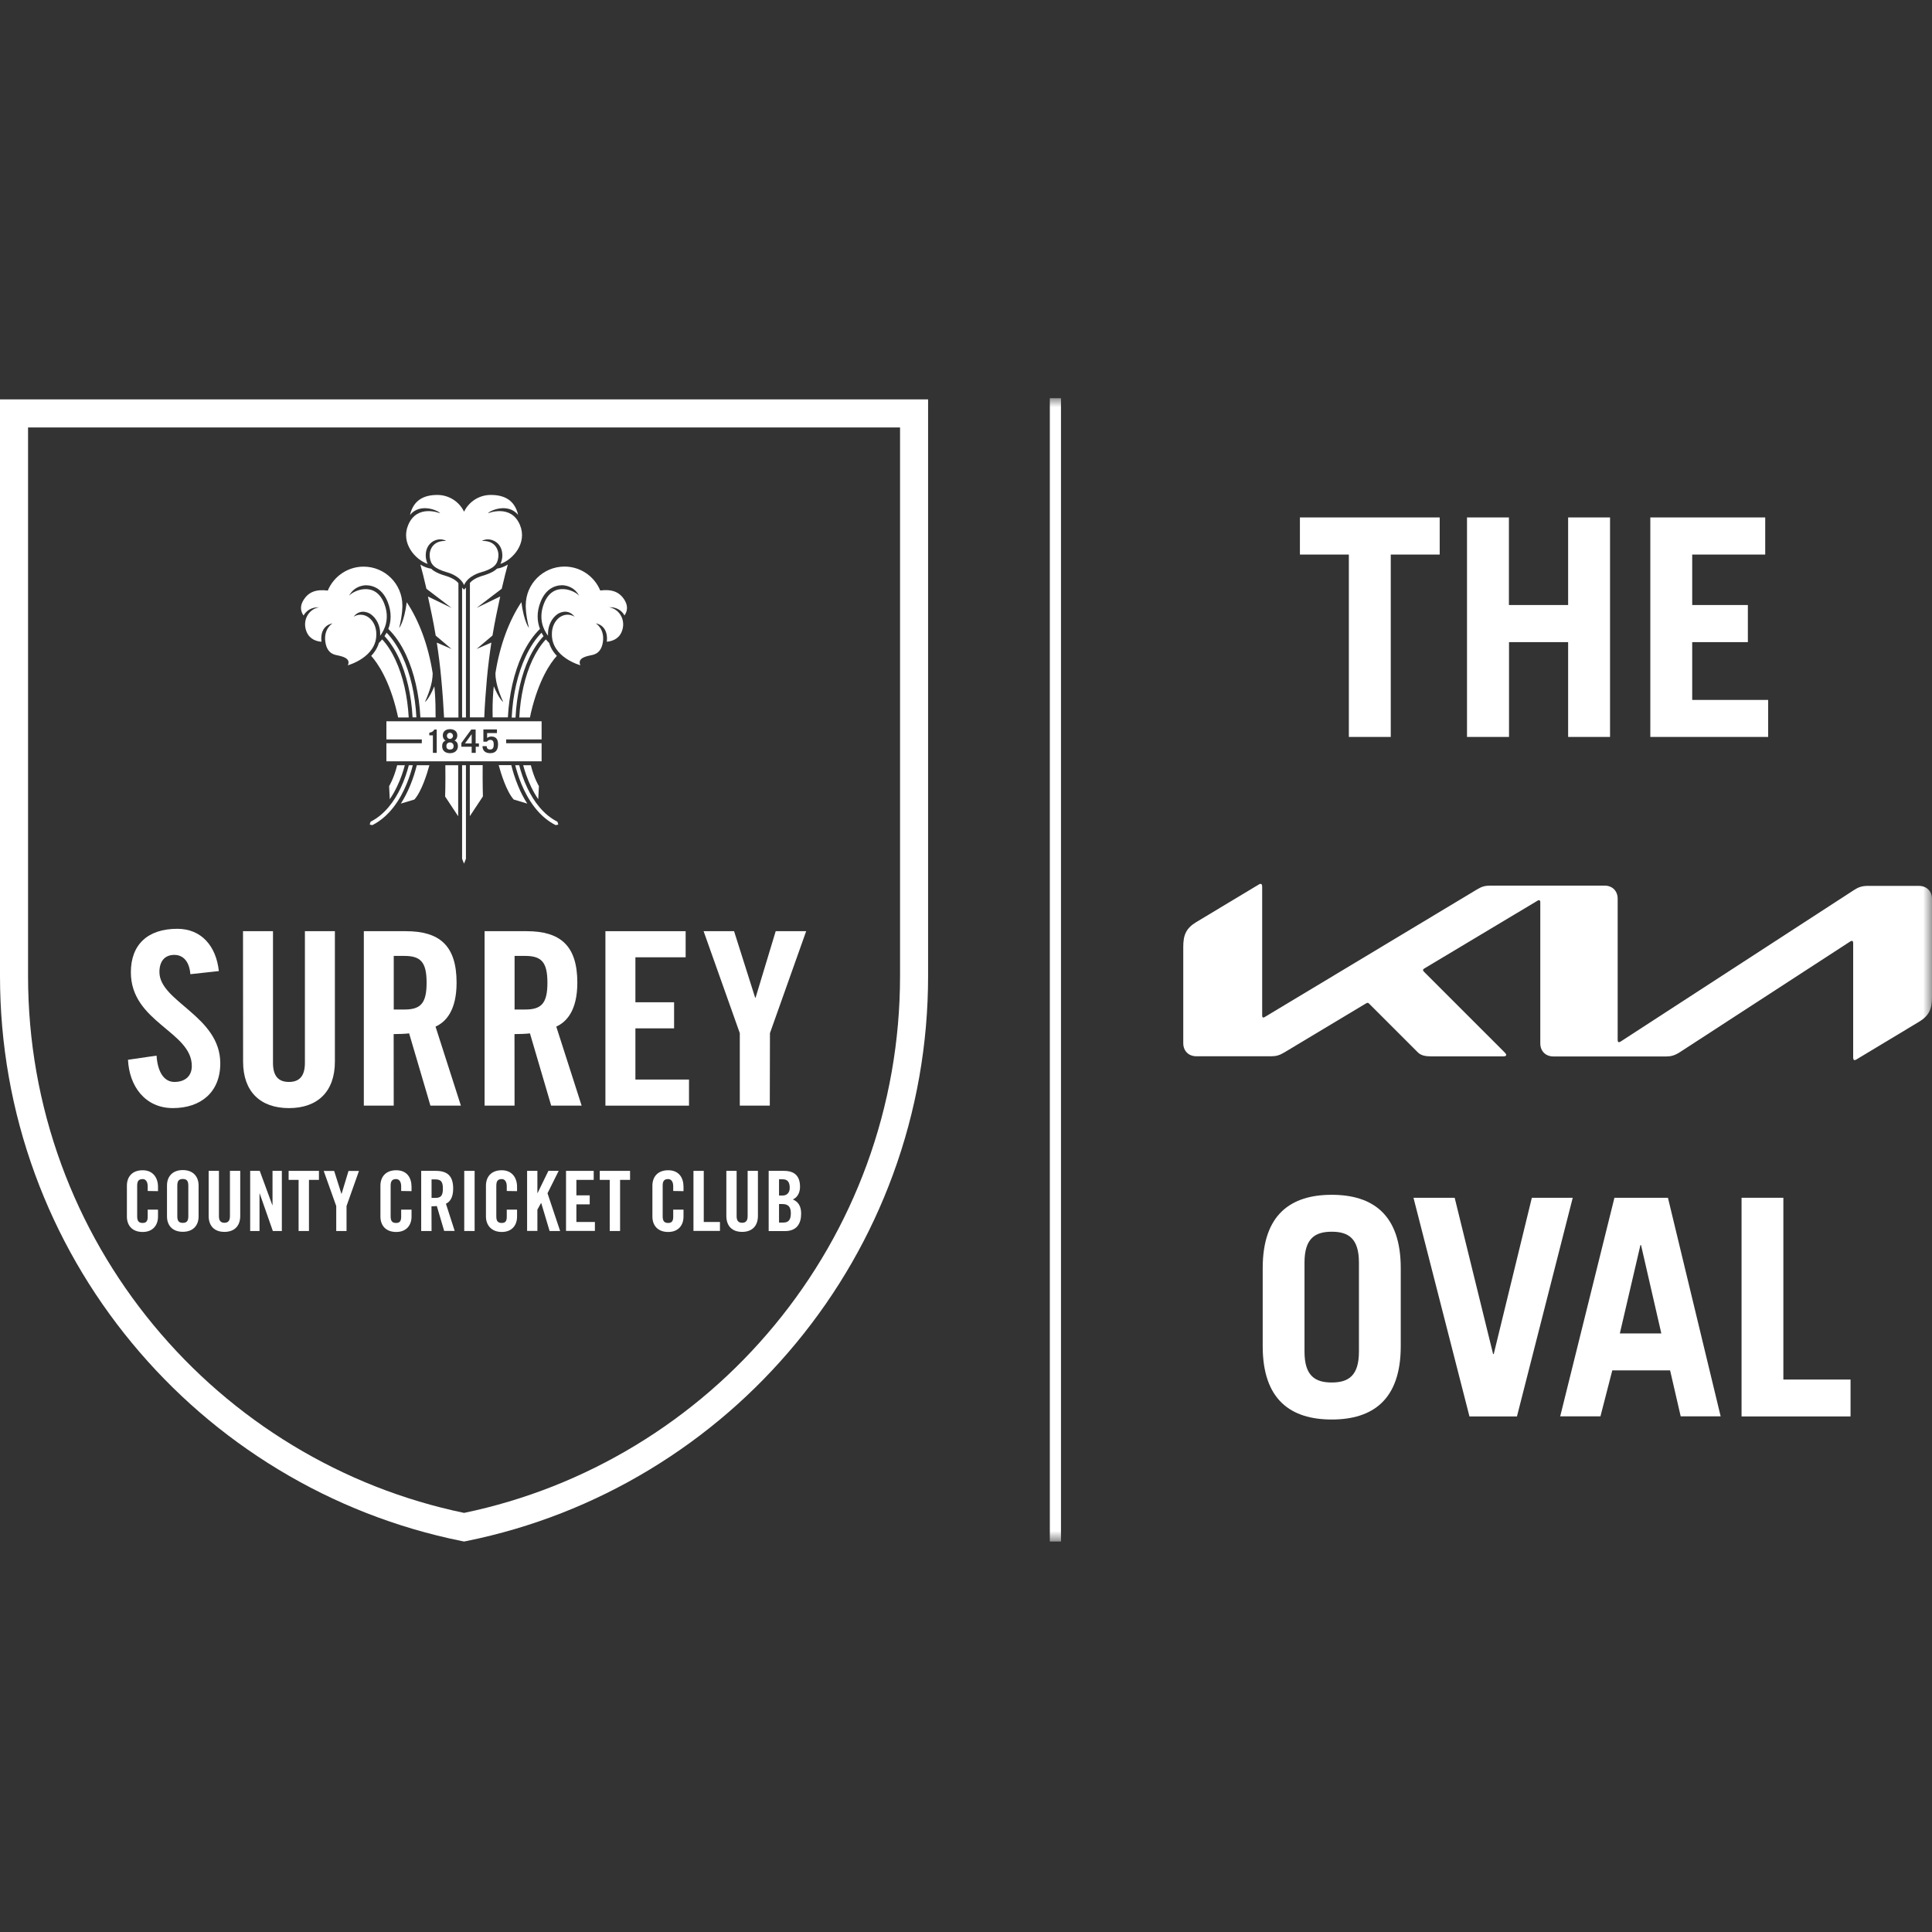 <?xml version="1.0" encoding="UTF-8"?>
<svg width="110px" height="110px" viewBox="0 0 110 110" version="1.1" xmlns="http://www.w3.org/2000/svg" xmlns:xlink="http://www.w3.org/1999/xlink">
    <rect x="0" y="0" width="110" height="110" fill="#333333" stroke="none"/>
    <title>Vivid/Logo/SurreyCricket</title>
    <defs>
        <polygon id="path-1" points="0 65.095 110 65.095 110 0 0 0"></polygon>
    </defs>
    <g id="Vivid/Logo/SurreyCricket" stroke="none" stroke-width="1" fill="none" fill-rule="evenodd">
        <g id="Group-70" transform="translate(0, 22.672)">
            <path d="M1.597,1.665 L1.597,32.894 C1.597,36.589 2.236,40.206 3.496,43.643 C4.714,46.964 6.479,50.038 8.743,52.777 C10.99,55.495 13.655,57.798 16.665,59.622 C19.689,61.454 22.971,62.747 26.423,63.466 C29.875,62.747 33.156,61.454 36.179,59.622 C39.189,57.798 41.854,55.495 44.1,52.777 C46.364,50.038 48.129,46.964 49.347,43.643 C50.606,40.206 51.245,36.589 51.245,32.894 L51.245,1.665 L1.597,1.665 Z M26.423,65.095 L26.264,65.064 C22.573,64.315 19.065,62.944 15.837,60.988 C12.674,59.071 9.873,56.651 7.512,53.794 C5.133,50.915 3.277,47.684 1.997,44.193 C0.672,40.579 0,36.778 0,32.894 L0,0.068 L52.842,0.068 L52.842,32.894 C52.842,36.777 52.17,40.578 50.845,44.193 C49.565,47.684 47.709,50.915 45.33,53.794 C42.969,56.651 40.169,59.071 37.006,60.988 C33.779,62.944 30.272,64.315 26.582,65.064 L26.423,65.095 L26.423,65.095 Z" id="Fill-1" fill="#FFFFFF"></path>
            <path d="M10.839,32.794 C10.771,31.94 10.317,31.695 9.931,31.695 C9.381,31.695 9.077,32.054 9.077,32.671 C9.077,34.365 12.542,35.173 12.542,37.871 C12.542,39.505 11.443,40.418 9.844,40.418 C8.246,40.418 7.356,39.151 7.288,37.667 L8.913,37.431 C8.981,38.434 9.381,38.929 9.931,38.929 C10.521,38.929 10.921,38.611 10.921,38.021 C10.921,36.055 7.451,35.532 7.451,32.685 C7.451,31.105 8.414,30.21 10.094,30.21 C11.484,30.21 12.31,31.214 12.46,32.617 L10.839,32.794 L10.839,32.794 Z" id="Fill-3" fill="#FFFFFF"></path>
            <path d="M13.836,30.346 L15.543,30.346 L15.543,37.844 C15.543,38.575 15.834,38.929 16.452,38.929 C17.069,38.929 17.36,38.57 17.36,37.844 L17.36,30.346 L19.067,30.346 L19.067,37.776 C19.067,39.483 18.077,40.419 16.452,40.419 C14.826,40.419 13.841,39.483 13.841,37.776 L13.836,30.346 Z" id="Fill-5" fill="#FFFFFF"></path>
            <path d="M22.418,34.806 L23.022,34.806 C23.944,34.806 24.289,34.461 24.289,33.28 C24.289,32.099 23.944,31.754 23.022,31.754 L22.418,31.754 L22.418,34.806 Z M22.418,40.278 L20.715,40.278 L20.715,30.346 L23.108,30.346 C25.02,30.346 25.996,31.159 25.996,33.276 C25.996,34.869 25.379,35.519 24.797,35.778 L26.241,40.278 L24.506,40.278 L23.294,36.164 C23.071,36.191 22.717,36.205 22.413,36.205 L22.417,40.278 L22.418,40.278 Z" id="Fill-7" fill="#FFFFFF"></path>
            <path d="M29.298,34.806 L29.901,34.806 C30.823,34.806 31.168,34.461 31.168,33.28 C31.168,32.099 30.823,31.754 29.901,31.754 L29.298,31.754 L29.298,34.806 Z M29.298,40.278 L27.59,40.278 L27.59,30.346 L29.983,30.346 C31.895,30.346 32.871,31.159 32.871,33.276 C32.871,34.869 32.249,35.519 31.672,35.778 L33.116,40.278 L31.382,40.278 L30.173,36.164 C29.951,36.191 29.597,36.205 29.293,36.205 L29.297,40.278 L29.298,40.278 Z" id="Fill-9" fill="#FFFFFF"></path>
            <polygon id="Fill-11" fill="#FFFFFF" points="34.47 40.278 34.47 30.346 39.038 30.346 39.038 31.832 36.177 31.832 36.177 34.393 38.38 34.393 38.38 35.878 36.177 35.878 36.177 38.793 39.229 38.793 39.229 40.279 34.47 40.279"></polygon>
            <polygon id="Fill-13" fill="#FFFFFF" points="43.829 40.278 42.121 40.278 42.121 36.15 40.06 30.346 41.795 30.346 42.994 34.129 43.021 34.129 44.165 30.346 45.9 30.346 43.838 36.15 43.829 40.278"></polygon>
            <path d="M8.409,45.136 L8.409,44.873 C8.409,44.582 8.278,44.46 8.123,44.46 C7.887,44.46 7.81,44.583 7.81,44.842 L7.81,46.576 C7.81,46.835 7.887,46.958 8.123,46.958 C8.337,46.958 8.409,46.835 8.409,46.613 L8.409,46.2 L8.996,46.2 L8.996,46.595 C8.996,47.081 8.709,47.471 8.124,47.471 C7.506,47.471 7.225,47.076 7.225,46.595 L7.225,44.833 C7.225,44.352 7.506,43.957 8.124,43.957 C8.71,43.957 8.996,44.384 8.996,44.897 L8.996,45.147 L8.409,45.138 L8.409,45.136 Z" id="Fill-15" fill="#FFFFFF"></path>
            <path d="M10.095,46.572 C10.095,46.831 10.172,46.953 10.408,46.953 C10.645,46.953 10.722,46.831 10.722,46.572 L10.722,44.837 C10.722,44.578 10.645,44.455 10.408,44.455 C10.172,44.455 10.095,44.578 10.095,44.837 L10.095,46.572 Z M9.508,44.823 C9.508,44.342 9.795,43.947 10.408,43.947 C11.02,43.947 11.307,44.342 11.307,44.823 L11.307,46.585 C11.307,47.071 11.025,47.461 10.408,47.461 C9.79,47.461 9.508,47.066 9.508,46.585 L9.508,44.823 Z" id="Fill-17" fill="#FFFFFF"></path>
            <path d="M11.878,43.992 L12.465,43.992 L12.465,46.576 C12.465,46.825 12.564,46.948 12.778,46.948 C12.992,46.948 13.092,46.825 13.092,46.576 L13.092,43.992 L13.678,43.992 L13.678,46.553 C13.678,47.14 13.337,47.466 12.779,47.466 C12.22,47.466 11.88,47.144 11.88,46.553 L11.88,43.992 L11.878,43.992 Z" id="Fill-19" fill="#FFFFFF"></path>
            <polygon id="Fill-21" fill="#FFFFFF" points="14.244 47.416 14.244 43.992 14.789 43.992 15.507 45.949 15.516 45.949 15.516 43.992 16.047 43.992 16.047 47.416 15.534 47.416 14.785 45.277 14.776 45.277 14.776 47.416"></polygon>
            <polygon id="Fill-23" fill="#FFFFFF" points="17.001 44.505 16.433 44.505 16.433 43.992 18.159 43.992 18.159 44.505 17.591 44.505 17.591 47.416 17.001 47.416"></polygon>
            <polygon id="Fill-25" fill="#FFFFFF" points="19.734 47.416 19.144 47.416 19.144 45.995 18.431 43.997 19.026 43.997 19.439 45.3 19.448 45.3 19.843 43.997 20.438 43.997 19.73 45.995 19.73 47.416"></polygon>
            <path d="M22.841,45.136 L22.841,44.873 C22.841,44.582 22.709,44.46 22.554,44.46 C22.319,44.46 22.241,44.583 22.241,44.842 L22.241,46.576 C22.241,46.835 22.318,46.958 22.554,46.958 C22.768,46.958 22.841,46.835 22.841,46.613 L22.841,46.2 L23.431,46.2 L23.431,46.595 C23.431,47.081 23.145,47.471 22.559,47.471 C21.942,47.471 21.66,47.076 21.66,46.595 L21.66,44.833 C21.66,44.352 21.946,43.957 22.559,43.957 C23.172,43.957 23.431,44.384 23.431,44.897 L23.431,45.147 L22.841,45.138 L22.841,45.136 Z" id="Fill-27" fill="#FFFFFF"></path>
            <path d="M24.571,45.532 L24.78,45.532 C25.097,45.532 25.216,45.413 25.216,45.005 C25.216,44.596 25.097,44.478 24.78,44.478 L24.571,44.478 L24.571,45.532 Z M24.571,47.416 L23.981,47.416 L23.981,43.992 L24.807,43.992 C25.466,43.992 25.802,44.274 25.802,45 C25.802,45.55 25.588,45.772 25.389,45.863 L25.888,47.411 L25.289,47.411 L24.871,45.995 C24.794,46.004 24.671,46.009 24.567,46.009 L24.571,47.416 L24.571,47.416 Z" id="Fill-29" fill="#FFFFFF"></path>
            <mask id="mask-2" fill="white">
                <use xlink:href="#path-1"></use>
            </mask>
            <g id="Clip-32"></g>
            <polygon id="Fill-31" fill="#FFFFFF" mask="url(#mask-2)" points="26.432 47.416 27.023 47.416 27.023 43.992 26.432 43.992"></polygon>
            <path d="M28.853,45.136 L28.853,44.873 C28.853,44.582 28.721,44.46 28.571,44.46 C28.335,44.46 28.258,44.583 28.258,44.842 L28.258,46.576 C28.258,46.835 28.33,46.958 28.571,46.958 C28.785,46.958 28.853,46.835 28.853,46.613 L28.853,46.2 L29.439,46.2 L29.439,46.595 C29.439,47.081 29.157,47.471 28.567,47.471 C27.977,47.471 27.668,47.076 27.668,46.595 L27.668,44.833 C27.668,44.352 27.95,43.957 28.567,43.957 C29.153,43.957 29.439,44.384 29.439,44.897 L29.439,45.147 L28.853,45.138 L28.853,45.136 Z" id="Fill-33" fill="#FFFFFF" mask="url(#mask-2)"></path>
            <polygon id="Fill-34" fill="#FFFFFF" mask="url(#mask-2)" points="30.011 47.416 30.011 43.992 30.597 43.992 30.597 45.259 30.606 45.259 31.223 43.992 31.809 43.992 31.173 45.268 31.891 47.416 31.292 47.416 30.815 45.822 30.806 45.822 30.597 46.199 30.597 47.412 30.011 47.412 30.011 47.417"></polygon>
            <polygon id="Fill-35" fill="#FFFFFF" mask="url(#mask-2)" points="32.227 47.416 32.227 43.992 33.803 43.992 33.803 44.505 32.817 44.505 32.817 45.386 33.576 45.386 33.576 45.899 32.817 45.899 32.817 46.903 33.871 46.903 33.871 47.411 32.227 47.411 32.227 47.416"></polygon>
            <polygon id="Fill-36" fill="#FFFFFF" mask="url(#mask-2)" points="34.715 44.505 34.147 44.505 34.147 43.992 35.873 43.992 35.873 44.505 35.305 44.505 35.305 47.416 34.715 47.416"></polygon>
            <path d="M38.33,45.136 L38.33,44.873 C38.33,44.582 38.198,44.46 38.044,44.46 C37.803,44.46 37.73,44.583 37.73,44.842 L37.73,46.576 C37.73,46.835 37.807,46.958 38.044,46.958 C38.257,46.958 38.33,46.835 38.33,46.613 L38.33,46.2 L38.916,46.2 L38.916,46.595 C38.916,47.081 38.63,47.471 38.044,47.471 C37.427,47.471 37.145,47.076 37.145,46.595 L37.145,44.833 C37.145,44.352 37.431,43.957 38.044,43.957 C38.657,43.957 38.916,44.384 38.916,44.897 L38.916,45.147 L38.33,45.138 L38.33,45.136 Z" id="Fill-37" fill="#FFFFFF" mask="url(#mask-2)"></path>
            <polygon id="Fill-38" fill="#FFFFFF" mask="url(#mask-2)" points="39.483 47.416 39.483 43.992 40.069 43.992 40.069 46.903 40.991 46.903 40.991 47.411 39.484 47.411 39.484 47.416"></polygon>
            <path d="M41.354,43.992 L41.94,43.992 L41.94,46.576 C41.94,46.825 42.04,46.948 42.253,46.948 C42.467,46.948 42.567,46.825 42.567,46.576 L42.567,43.992 L43.153,43.992 L43.153,46.553 C43.153,47.14 42.812,47.466 42.254,47.466 C41.695,47.466 41.355,47.144 41.355,46.553 L41.355,43.992 L41.354,43.992 Z" id="Fill-39" fill="#FFFFFF" mask="url(#mask-2)"></path>
            <path d="M44.355,46.935 L44.601,46.935 C44.914,46.935 45.027,46.757 45.027,46.408 C45.027,46.058 44.895,45.881 44.546,45.881 L44.355,45.881 L44.355,46.935 L44.355,46.935 Z M44.355,45.395 L44.569,45.395 C44.792,45.395 44.964,45.245 44.964,44.959 C44.964,44.642 44.842,44.473 44.578,44.473 L44.355,44.473 L44.355,45.395 Z M43.765,43.992 L44.637,43.992 C45.268,43.992 45.55,44.314 45.55,44.9 C45.55,45.196 45.427,45.5 45.141,45.618 C45.441,45.75 45.614,45.986 45.614,46.431 C45.614,46.994 45.364,47.421 44.692,47.421 L43.765,47.421 L43.765,43.992 Z" id="Fill-40" fill="#FFFFFF" mask="url(#mask-2)"></path>
            <path d="M22.804,22.209 C22.45,22.945 21.91,23.703 21.101,24.112 L21.047,24.275 L21.201,24.307 C22.196,23.803 22.795,22.826 23.145,21.982 C23.317,21.569 23.431,21.183 23.503,20.897 L23.276,20.897 C23.19,21.237 23.041,21.714 22.804,22.209" id="Fill-41" fill="#FFFFFF" mask="url(#mask-2)"></path>
            <path d="M22.918,14.717 C22.664,14.172 22.355,13.704 22.01,13.35 C21.973,13.422 21.932,13.486 21.891,13.545 C22.2,13.872 22.481,14.299 22.718,14.808 C23.14,15.72 23.422,16.887 23.49,18.173 L23.708,18.173 C23.64,16.861 23.354,15.666 22.918,14.717" id="Fill-42" fill="#FFFFFF" mask="url(#mask-2)"></path>
            <path d="M22.155,22.087 L22.191,22.831 C22.341,22.618 22.477,22.377 22.604,22.114 C22.822,21.66 22.963,21.224 23.049,20.897 L22.613,20.897 C22.427,21.651 22.155,22.087 22.155,22.087 L22.155,22.087 Z" id="Fill-43" fill="#FFFFFF" mask="url(#mask-2)"></path>
            <path d="M22.518,14.903 C22.3,14.43 22.041,14.035 21.759,13.731 C21.687,13.822 21.619,13.885 21.573,13.931 C21.523,14.108 21.441,14.267 21.346,14.408 C21.283,14.503 21.21,14.589 21.133,14.671 C21.505,15.08 22.172,16.065 22.604,17.895 C22.627,17.99 22.645,18.086 22.668,18.177 L23.271,18.177 C23.203,16.964 22.945,15.82 22.517,14.903 L22.518,14.903 Z" id="Fill-44" fill="#FFFFFF" mask="url(#mask-2)"></path>
            <path d="M24.798,17.818 C24.798,17.336 24.775,16.86 24.73,16.401 C24.412,17.164 24.194,17.3 24.194,17.3 C24.543,16.524 24.598,16.07 24.598,16.07 C24.621,15.934 24.635,15.798 24.635,15.662 C24.385,14.072 23.863,12.674 23.159,11.616 C23.005,12.769 22.727,13.083 22.727,13.083 C22.932,12.256 22.909,11.797 22.909,11.797 C22.909,10.581 21.924,9.59 20.702,9.59 C19.785,9.59 18.995,10.153 18.663,10.953 C18.041,10.875 17.551,10.994 17.242,11.561 C17.047,11.915 17.165,12.206 17.283,12.374 C17.442,12.088 17.751,11.888 18.169,11.906 C17.56,12.001 17.183,12.678 17.465,13.323 C17.651,13.745 18.051,13.849 18.301,13.867 C18.196,12.905 18.927,12.823 18.927,12.823 C18.927,12.823 18.419,13.123 18.523,13.867 C18.627,14.612 19.127,14.612 19.254,14.648 C19.377,14.685 20.012,14.776 19.803,15.207 C19.803,15.207 21.461,14.757 21.425,13.418 C21.425,12.819 21.025,12.328 20.53,12.328 C20.385,12.328 20.248,12.369 20.13,12.442 C20.557,11.906 21.102,12.292 21.102,12.292 C21.429,12.519 21.647,12.937 21.647,13.414 C21.647,13.414 21.647,13.464 21.642,13.528 C21.901,13.187 22.215,12.538 21.869,11.675 C21.338,10.349 20.034,10.999 19.871,11.262 C19.871,11.262 20.094,10.699 20.82,10.649 C21.047,10.649 21.297,10.708 21.519,10.858 C21.742,11.012 21.936,11.253 22.073,11.594 C22.191,11.894 22.241,12.175 22.241,12.43 C22.241,12.697 22.187,12.938 22.109,13.138 C22.495,13.51 22.836,14.01 23.122,14.623 C23.585,15.622 23.867,16.866 23.935,18.174 L24.802,18.174 C24.797,18.061 24.797,17.943 24.797,17.82 L24.798,17.818 Z" id="Fill-45" fill="#FFFFFF" mask="url(#mask-2)"></path>
            <path d="M23.349,22.064 C23.195,22.436 23.018,22.777 22.822,23.081 L23.594,22.85 C24.012,22.377 24.321,21.361 24.448,20.897 L23.731,20.897 C23.658,21.197 23.535,21.615 23.349,22.064 L23.349,22.064 Z" id="Fill-46" fill="#FFFFFF" mask="url(#mask-2)"></path>
            <path d="M30.12,14.812 C30.356,14.304 30.637,13.877 30.946,13.55 C30.91,13.491 30.869,13.422 30.833,13.354 C30.483,13.709 30.178,14.172 29.924,14.721 C29.484,15.666 29.198,16.86 29.134,18.182 L29.352,18.182 C29.416,16.887 29.697,15.72 30.12,14.812" id="Fill-47" fill="#FFFFFF" mask="url(#mask-2)"></path>
            <path d="M29.693,21.982 C30.047,22.827 30.642,23.803 31.636,24.307 L31.79,24.275 L31.736,24.112 C30.928,23.707 30.388,22.945 30.033,22.209 C29.797,21.718 29.647,21.242 29.561,20.897 L29.334,20.897 C29.407,21.178 29.52,21.565 29.693,21.982" id="Fill-48" fill="#FFFFFF" mask="url(#mask-2)"></path>
            <path d="M30.233,22.114 C30.361,22.377 30.497,22.617 30.646,22.831 L30.683,22.086 C30.683,22.086 30.41,21.655 30.224,20.896 L29.788,20.896 C29.875,21.223 30.015,21.659 30.233,22.113 L30.233,22.114 Z" id="Fill-49" fill="#FFFFFF" mask="url(#mask-2)"></path>
            <path d="M30.233,17.895 C30.665,16.065 31.328,15.075 31.705,14.671 C31.628,14.589 31.555,14.503 31.491,14.408 C31.396,14.267 31.319,14.108 31.264,13.931 C31.219,13.89 31.155,13.822 31.078,13.731 C30.796,14.035 30.538,14.43 30.315,14.903 C29.888,15.815 29.629,16.964 29.566,18.177 L30.174,18.177 C30.192,18.081 30.21,17.991 30.233,17.895 L30.233,17.895 Z" id="Fill-50" fill="#FFFFFF" mask="url(#mask-2)"></path>
            <path d="M35.555,12.369 C35.674,12.201 35.787,11.91 35.596,11.556 C35.287,10.989 34.793,10.871 34.175,10.948 C33.844,10.149 33.058,9.586 32.141,9.586 C30.924,9.586 29.934,10.571 29.934,11.793 C29.934,11.793 29.911,12.247 30.116,13.078 C30.116,13.078 29.839,12.76 29.684,11.611 C28.981,12.669 28.458,14.068 28.208,15.657 C28.208,15.793 28.217,15.929 28.245,16.065 C28.245,16.065 28.299,16.52 28.649,17.296 C28.649,17.296 28.431,17.16 28.113,16.397 C28.068,16.855 28.041,17.332 28.045,17.813 C28.045,17.932 28.045,18.054 28.05,18.172 L28.917,18.172 C28.985,16.865 29.267,15.62 29.73,14.621 C30.016,14.008 30.361,13.508 30.743,13.136 C30.666,12.931 30.611,12.695 30.611,12.427 C30.611,12.16 30.661,11.892 30.779,11.592 C30.915,11.251 31.105,11.01 31.328,10.856 C31.551,10.702 31.801,10.647 32.027,10.647 C32.754,10.697 32.976,11.26 32.976,11.26 C32.813,10.997 31.509,10.347 30.978,11.673 C30.633,12.54 30.942,13.185 31.205,13.525 C31.2,13.462 31.2,13.412 31.2,13.412 C31.2,12.935 31.419,12.517 31.745,12.29 C31.745,12.29 32.29,11.904 32.717,12.44 C32.594,12.367 32.458,12.326 32.317,12.326 C31.822,12.326 31.423,12.812 31.423,13.416 C31.386,14.755 33.044,15.205 33.044,15.205 C32.839,14.769 33.47,14.683 33.598,14.646 C33.725,14.61 34.224,14.61 34.329,13.865 C34.429,13.121 33.925,12.821 33.925,12.821 C33.925,12.821 34.651,12.903 34.551,13.865 C34.801,13.843 35.201,13.743 35.387,13.32 C35.668,12.68 35.291,12.004 34.683,11.904 C35.092,11.881 35.396,12.081 35.555,12.367 L35.555,12.369 Z" id="Fill-51" fill="#FFFFFF" mask="url(#mask-2)"></path>
            <path d="M29.248,22.849 L30.02,23.081 C29.824,22.781 29.647,22.44 29.493,22.063 C29.307,21.614 29.184,21.192 29.111,20.892 L28.394,20.892 C28.521,21.36 28.83,22.377 29.248,22.849 L29.248,22.849 Z" id="Fill-52" fill="#FFFFFF" mask="url(#mask-2)"></path>
            <path d="M26.092,10.521 C25.874,10.248 25.379,10.116 25.379,10.116 C25.102,10.035 24.888,9.948 24.716,9.839 C24.653,9.798 24.598,9.758 24.548,9.707 C24.344,9.68 24.13,9.594 23.935,9.476 C24.017,9.767 24.14,10.243 24.28,10.852 L25.71,11.942 L24.366,11.292 C24.502,11.924 24.675,12.714 24.807,13.517 L25.71,14.28 L24.87,13.917 C24.97,14.571 25.061,15.266 25.124,15.979 C25.197,16.746 25.247,17.486 25.283,18.181 L26.101,18.181 L26.101,10.521 L26.091,10.521 L26.092,10.521 Z" id="Fill-53" fill="#FFFFFF" mask="url(#mask-2)"></path>
            <path d="M25.343,22.677 L26.087,23.803 L26.087,20.897 L25.356,20.897 C25.37,21.996 25.343,22.677 25.343,22.677" id="Fill-54" fill="#FFFFFF" mask="url(#mask-2)"></path>
            <polygon id="Fill-55" fill="#FFFFFF" mask="url(#mask-2)" points="26.528 10.784 26.419 10.902 26.31 10.784 26.31 18.177 26.528 18.177"></polygon>
            <polygon id="Fill-56" fill="#FFFFFF" mask="url(#mask-2)" points="26.31 26.223 26.419 26.5 26.528 26.223 26.528 20.897 26.31 20.897"></polygon>
            <path d="M24.348,9.435 L24.348,9.435 C24.289,9.317 24.257,9.172 24.244,9.049 C24.239,9.013 24.239,8.981 24.239,8.945 C24.239,8.736 24.293,8.477 24.502,8.268 C24.711,8.06 25.102,7.942 25.401,8.128 C24.616,8.091 24.43,8.682 24.466,9.027 C24.511,9.467 24.72,9.703 25.469,9.917 C25.469,9.917 26.182,10.094 26.423,10.639 C26.659,10.094 27.372,9.917 27.372,9.917 C28.121,9.703 28.33,9.467 28.375,9.027 C28.412,8.682 28.226,8.091 27.44,8.128 C27.739,7.942 28.13,8.064 28.339,8.268 C28.548,8.477 28.597,8.732 28.602,8.945 C28.602,8.981 28.602,9.017 28.597,9.049 C28.584,9.177 28.548,9.317 28.493,9.435 C29.201,9.19 30.032,8.255 29.606,7.224 C29.102,6.003 27.785,6.552 27.785,6.552 C27.848,6.42 28.911,5.921 29.501,6.647 C29.297,5.771 28.679,5.508 27.943,5.508 C27.271,5.508 26.695,5.898 26.422,6.461 C26.15,5.898 25.568,5.508 24.901,5.508 C24.165,5.508 23.548,5.776 23.343,6.647 C23.938,5.921 24.997,6.421 25.06,6.552 C25.06,6.552 23.743,6.002 23.239,7.224 C22.808,8.255 23.643,9.19 24.347,9.435 L24.348,9.435 Z" id="Fill-57" fill="#FFFFFF" mask="url(#mask-2)"></path>
            <path d="M26.75,23.799 L27.495,22.672 C27.495,22.672 27.472,21.991 27.481,20.892 L26.75,20.892 L26.75,23.799 Z" id="Fill-58" fill="#FFFFFF" mask="url(#mask-2)"></path>
            <path d="M27.722,15.975 C27.786,15.262 27.876,14.572 27.976,13.913 L27.136,14.276 L28.04,13.513 C28.172,12.71 28.344,11.92 28.48,11.288 L27.136,11.938 L28.567,10.848 C28.707,10.24 28.83,9.763 28.912,9.472 C28.716,9.59 28.499,9.676 28.299,9.703 C28.249,9.748 28.194,9.794 28.131,9.835 C27.958,9.944 27.745,10.031 27.468,10.112 C27.468,10.112 26.968,10.244 26.755,10.517 L26.755,18.173 L27.572,18.173 C27.599,17.483 27.654,16.742 27.722,15.975 L27.722,15.975 Z" id="Fill-59" fill="#FFFFFF" mask="url(#mask-2)"></path>
            <path d="M27.908,20.211 C27.577,20.211 27.472,20.011 27.472,19.812 L27.713,19.812 C27.708,19.934 27.781,20.002 27.903,20.002 C28.062,20.002 28.112,19.898 28.112,19.712 C28.112,19.548 28.058,19.453 27.917,19.453 C27.835,19.453 27.767,19.494 27.722,19.557 L27.522,19.557 L27.522,18.858 L28.294,18.858 L28.294,19.067 L27.735,19.067 L27.735,19.344 C27.803,19.294 27.875,19.263 27.975,19.263 C28.262,19.263 28.357,19.44 28.357,19.712 C28.352,20.026 28.225,20.211 27.907,20.211 L27.908,20.211 Z M27.272,19.843 L27.086,19.843 L27.086,20.193 L26.855,20.193 L26.855,19.843 L26.269,19.843 L26.269,19.63 L26.832,18.863 L27.081,18.863 L27.081,19.657 L27.268,19.657 L27.268,19.843 L27.272,19.843 Z M25.619,20.211 C25.365,20.211 25.174,20.079 25.174,19.816 C25.174,19.666 25.224,19.553 25.369,19.494 C25.265,19.44 25.211,19.321 25.211,19.203 C25.211,18.958 25.392,18.844 25.624,18.844 C25.855,18.844 26.037,18.958 26.037,19.203 C26.037,19.321 25.982,19.439 25.878,19.494 C26.018,19.548 26.073,19.666 26.073,19.816 C26.064,20.079 25.869,20.211 25.619,20.211 L25.619,20.211 Z M24.865,20.193 L24.647,20.193 L24.647,19.194 L24.442,19.194 L24.442,19.049 C24.638,19.012 24.669,18.944 24.733,18.863 L24.865,18.863 L24.865,20.193 Z M30.837,19.426 L30.837,18.395 L22,18.395 L22,19.426 L24.016,19.426 L24.016,19.644 L22,19.644 L22,20.675 L30.837,20.675 L30.837,19.644 L28.82,19.644 L28.82,19.426 L30.837,19.426 Z M25.619,19.399 C25.714,19.399 25.792,19.321 25.792,19.226 C25.792,19.131 25.719,19.049 25.619,19.049 C25.519,19.049 25.447,19.126 25.447,19.226 C25.447,19.326 25.524,19.399 25.619,19.399 L25.619,19.399 Z M25.619,19.598 C25.492,19.598 25.415,19.68 25.415,19.807 C25.415,19.926 25.469,20.003 25.619,20.003 C25.769,20.003 25.828,19.921 25.828,19.807 C25.824,19.685 25.742,19.598 25.619,19.598 L25.619,19.598 Z M26.473,19.657 L26.855,19.657 L26.855,19.135 L26.85,19.135 L26.473,19.657 Z" id="Fill-60" fill="#FFFFFF" mask="url(#mask-2)"></path>
            <polygon id="Fill-61" fill="#FFFFFF" mask="url(#mask-2)" points="59.773 65.095 60.408 65.095 60.408 0 59.773 0"></polygon>
            <path d="M75.823,45.355 C73.512,45.355 71.893,46.458 71.893,49.529 L71.893,53.975 C71.893,57.046 73.512,58.149 75.823,58.149 C78.133,58.149 79.753,57.046 79.753,53.975 L79.753,49.529 C79.753,46.458 78.133,45.355 75.823,45.355 L75.823,45.355 Z M77.372,54.283 C77.372,55.664 76.769,56.041 75.823,56.041 C74.877,56.041 74.273,55.664 74.273,54.283 L74.273,49.215 C74.273,47.833 74.877,47.457 75.823,47.457 C76.769,47.457 77.372,47.834 77.372,49.215 L77.372,54.283 Z" id="Fill-62" fill="#FFFFFF" mask="url(#mask-2)"></path>
            <polygon id="Fill-63" fill="#FFFFFF" mask="url(#mask-2)" points="87.217 45.524 85.047 54.422 85.011 54.422 82.823 45.524 80.478 45.524 83.665 57.974 86.369 57.974 89.545 45.524"></polygon>
            <path d="M91.919,45.524 L88.831,57.969 L91.123,57.969 L91.797,55.351 L95.088,55.351 L95.692,57.969 L97.967,57.969 L94.966,45.524 L91.919,45.524 Z M92.227,53.249 L93.399,48.217 L93.434,48.217 L94.589,53.249 L92.227,53.249 Z" id="Fill-64" fill="#FFFFFF" mask="url(#mask-2)"></path>
            <polygon id="Fill-65" fill="#FFFFFF" mask="url(#mask-2)" points="101.537 55.873 101.537 45.524 99.157 45.524 99.157 57.974 105.362 57.974 105.362 55.873"></polygon>
            <path d="M92.105,36.544 C92.105,36.625 92.128,36.666 92.174,36.666 C92.209,36.666 92.238,36.648 92.279,36.625 L105.565,27.999 C105.797,27.848 106.012,27.767 106.332,27.767 L109.251,27.767 C109.698,27.767 110,28.069 110,28.516 L110,34.088 C110,34.762 109.849,35.151 109.251,35.51 L105.71,37.641 C105.664,37.67 105.623,37.687 105.594,37.687 C105.553,37.687 105.512,37.652 105.512,37.53 L105.512,31.023 C105.512,30.954 105.489,30.896 105.443,30.896 C105.408,30.896 105.379,30.913 105.338,30.936 L95.627,37.246 C95.354,37.419 95.134,37.478 94.884,37.478 L88.447,37.478 C88,37.478 87.698,37.176 87.698,36.729 L87.698,28.689 C87.698,28.631 87.669,28.579 87.628,28.579 C87.594,28.579 87.564,28.591 87.524,28.62 L81.104,32.463 C81.04,32.503 81.022,32.532 81.022,32.561 C81.022,32.59 81.034,32.614 81.08,32.66 L85.655,37.234 C85.713,37.298 85.759,37.344 85.759,37.391 C85.759,37.444 85.69,37.473 85.614,37.473 L81.476,37.473 C81.151,37.473 80.901,37.42 80.727,37.246 L77.952,34.472 C77.923,34.442 77.9,34.425 77.871,34.425 C77.847,34.425 77.812,34.437 77.783,34.454 L73.14,37.24 C72.861,37.409 72.663,37.467 72.391,37.467 L68.119,37.467 C67.672,37.467 67.37,37.165 67.37,36.718 L67.37,31.245 C67.37,30.571 67.521,30.182 68.119,29.823 L71.683,27.681 C71.717,27.657 71.752,27.652 71.781,27.652 C71.834,27.652 71.863,27.71 71.863,27.832 L71.863,35.152 C71.863,35.227 71.886,35.262 71.932,35.262 C71.967,35.262 71.996,35.244 72.037,35.216 L84.081,27.977 C84.366,27.803 84.546,27.751 84.877,27.751 L91.355,27.751 C91.802,27.751 92.103,28.053 92.103,28.5 L92.103,36.545 L92.105,36.544 Z" id="Fill-66" fill="#FFFFFF" mask="url(#mask-2)"></path>
            <polygon id="Fill-67" fill="#FFFFFF" mask="url(#mask-2)" points="81.97 6.789 81.97 8.902 79.184 8.902 79.184 19.286 76.798 19.286 76.798 8.902 74.012 8.902 74.012 6.789"></polygon>
            <polygon id="Fill-68" fill="#FFFFFF" mask="url(#mask-2)" points="83.525 19.286 83.525 6.789 85.911 6.789 85.911 11.775 89.283 11.775 89.283 6.789 91.669 6.789 91.669 19.286 89.283 19.286 89.283 13.888 85.917 13.888 85.917 19.286 83.525 19.286"></polygon>
            <polygon id="Fill-69" fill="#FFFFFF" mask="url(#mask-2)" points="93.962 19.286 93.962 6.789 100.504 6.789 100.504 8.902 96.347 8.902 96.347 11.775 99.516 11.775 99.516 13.888 96.347 13.888 96.347 17.179 100.672 17.179 100.672 19.286 93.961 19.286"></polygon>
        </g>
    </g>
</svg>